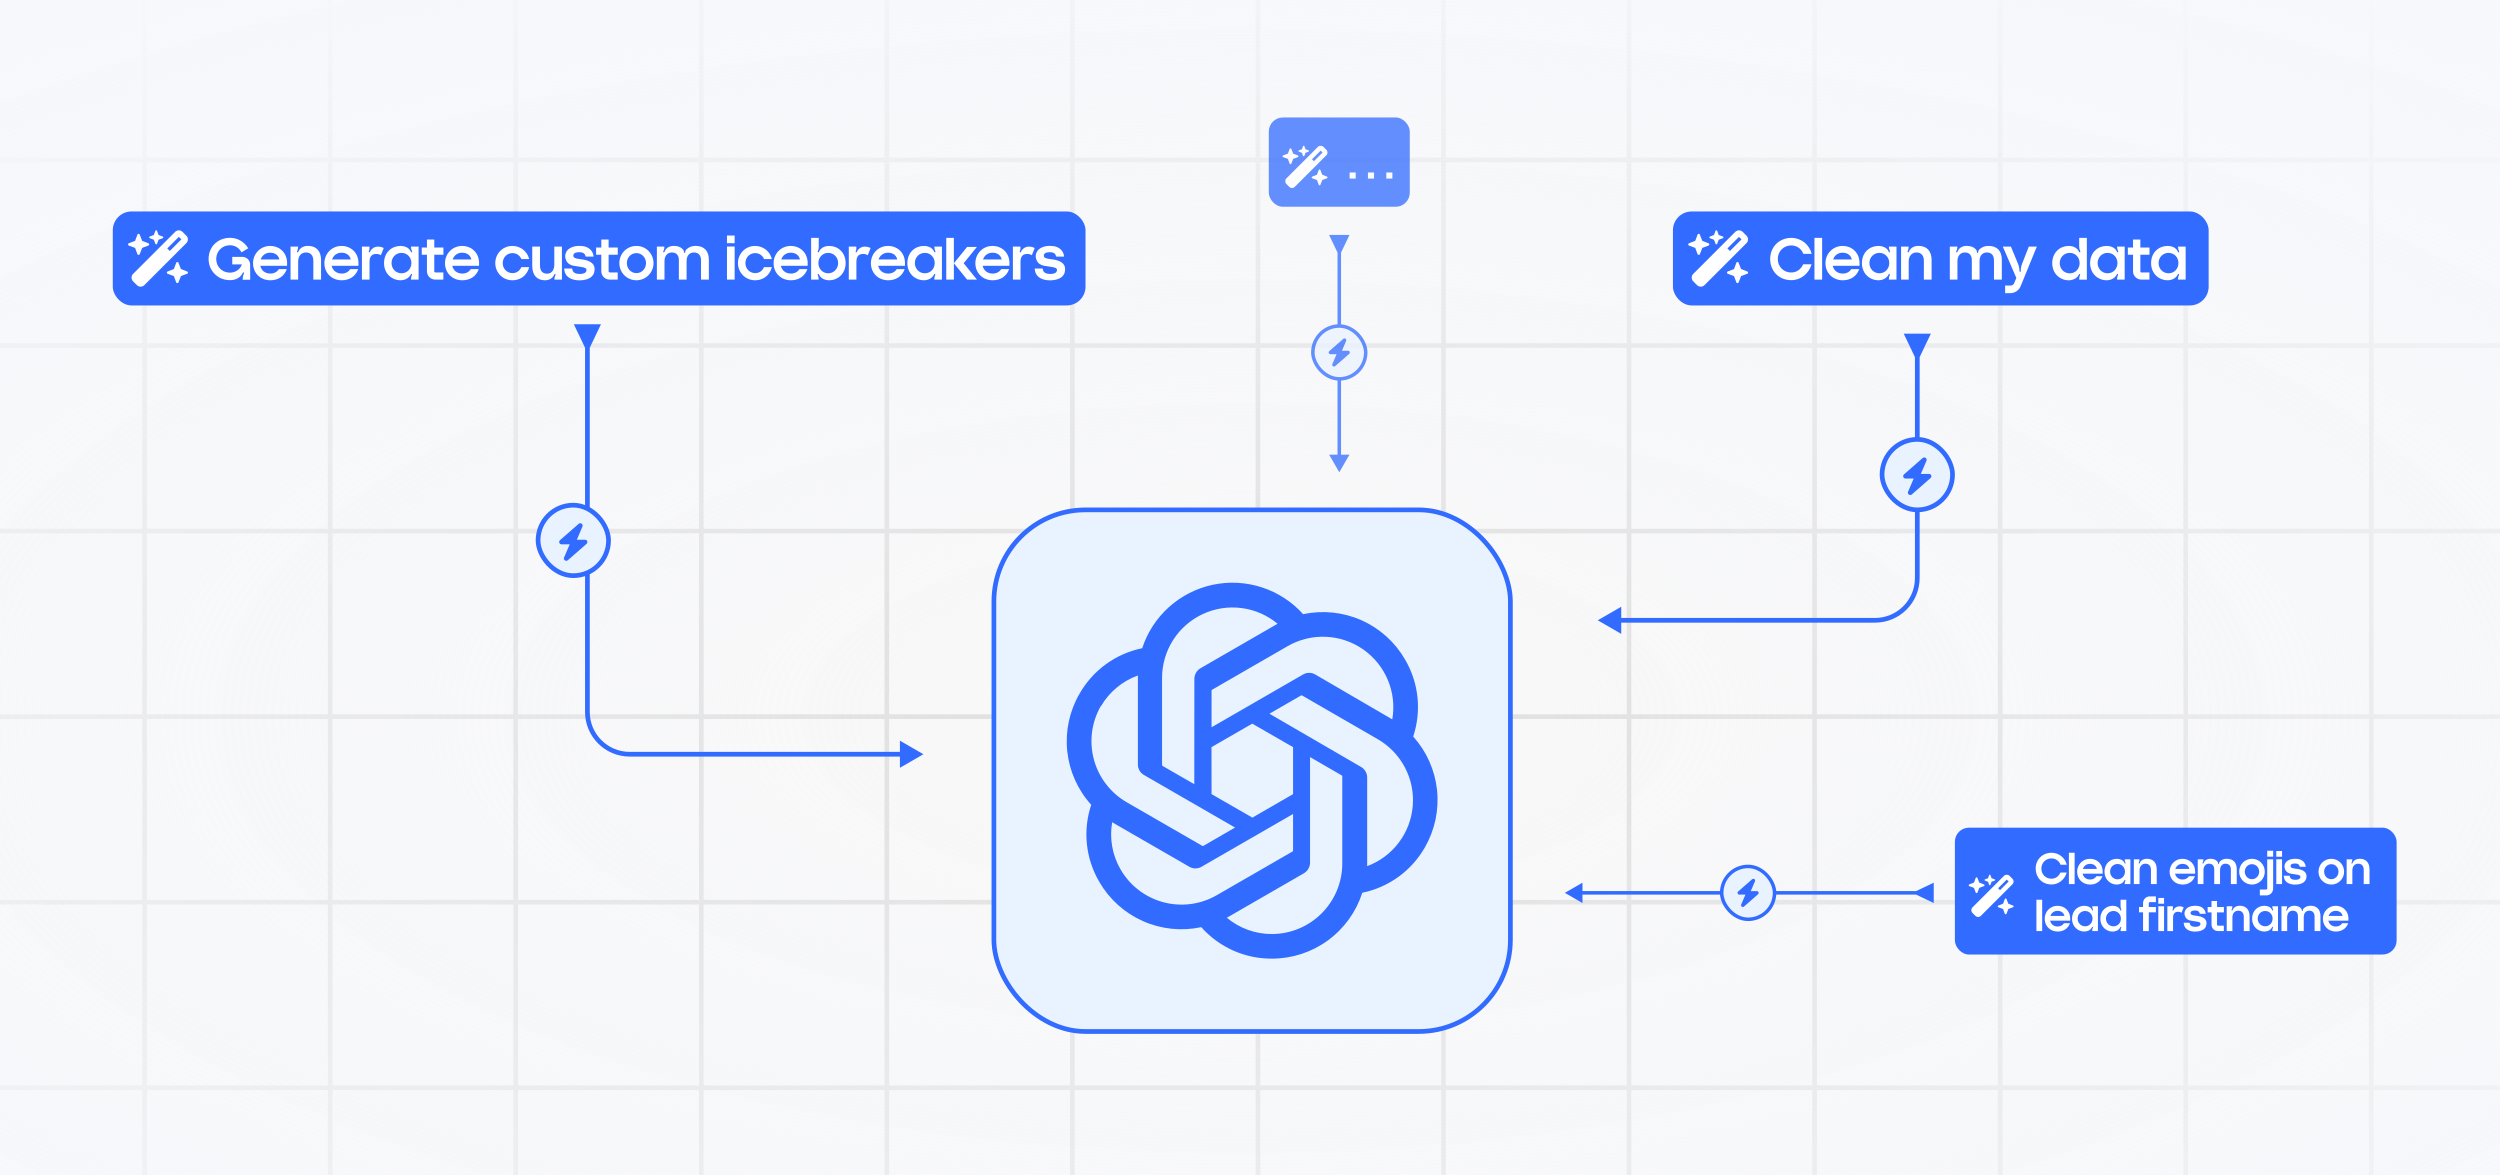 <svg width="532" height="250" viewBox="0 0 532 250" fill="none" xmlns="http://www.w3.org/2000/svg">
<g clip-path="url(#clip0_37_24873)">
<rect width="532" height="250" fill="#F8F8F8"/>
<path d="M-35.364 73.528L616.151 73.528" stroke="#DEDEDE" stroke-width="0.987"/>
<path d="M-35.364 34.042L616.151 34.042" stroke="#DEDEDE" stroke-width="0.987"/>
<path d="M-35.364 113.014L616.151 113.014" stroke="#DEDEDE" stroke-width="0.987"/>
<path d="M-35.364 152.5L616.151 152.5" stroke="#DEDEDE" stroke-width="0.987"/>
<path d="M-35.364 191.986L616.151 191.986" stroke="#DEDEDE" stroke-width="0.987"/>
<path d="M-35.364 231.471L616.151 231.471" stroke="#DEDEDE" stroke-width="0.987"/>
<path d="M228.204 -153.515L228.204 498" stroke="#DEDEDE" stroke-width="0.987"/>
<path d="M267.69 -153.515L267.69 498" stroke="#DEDEDE" stroke-width="0.987"/>
<path d="M188.718 -153.515L188.718 498" stroke="#DEDEDE" stroke-width="0.987"/>
<path d="M149.232 -153.515L149.232 498" stroke="#DEDEDE" stroke-width="0.987"/>
<path d="M109.746 -153.515L109.746 498" stroke="#DEDEDE" stroke-width="0.987"/>
<path d="M70.261 -153.515L70.261 498" stroke="#DEDEDE" stroke-width="0.987"/>
<path d="M30.775 -153.515L30.775 498" stroke="#DEDEDE" stroke-width="0.987"/>
<path d="M504.604 -153.515L504.604 498" stroke="#DEDEDE" stroke-width="0.987"/>
<path d="M465.118 -153.515L465.118 498" stroke="#DEDEDE" stroke-width="0.987"/>
<path d="M425.632 -153.515L425.632 498" stroke="#DEDEDE" stroke-width="0.987"/>
<path d="M386.147 -153.515L386.147 498" stroke="#DEDEDE" stroke-width="0.987"/>
<path d="M346.661 -153.515L346.661 498" stroke="#DEDEDE" stroke-width="0.987"/>
<path d="M307.175 -153.515L307.175 498" stroke="#DEDEDE" stroke-width="0.987"/>
<rect x="-97.485" y="-34.422" width="723.485" height="373.948" fill="url(#paint0_radial_37_24873)"/>
<rect x="211.5" y="108.5" width="109.913" height="111" rx="19.5" fill="#E9F3FF"/>
<rect x="211.5" y="108.5" width="109.913" height="111" rx="19.5" stroke="#316BFF"/>
<path d="M300.729 156.737C301.624 154.043 301.933 151.189 301.637 148.367C301.34 145.544 300.445 142.817 299.01 140.368C296.884 136.666 293.636 133.735 289.736 131.997C285.836 130.26 281.486 129.806 277.311 130.701C274.939 128.063 271.915 126.095 268.543 124.996C265.17 123.896 261.567 123.703 258.096 124.437C254.626 125.17 251.409 126.804 248.769 129.174C246.13 131.544 244.16 134.567 243.059 137.939C240.278 138.51 237.65 139.667 235.352 141.334C233.054 143.001 231.139 145.139 229.733 147.606C227.583 151.302 226.664 155.585 227.109 159.838C227.555 164.09 229.34 168.091 232.209 171.261C231.311 173.954 230.999 176.807 231.292 179.63C231.586 182.453 232.479 185.18 233.912 187.63C236.042 191.333 239.292 194.265 243.195 196.002C247.097 197.74 251.451 198.193 255.627 197.297C257.512 199.419 259.827 201.114 262.418 202.27C265.01 203.426 267.818 204.016 270.656 204C274.935 204.004 279.104 202.648 282.562 200.128C286.02 197.608 288.588 194.055 289.895 189.98C292.676 189.409 295.303 188.251 297.601 186.584C299.899 184.917 301.815 182.78 303.221 180.313C305.345 176.623 306.248 172.356 305.801 168.121C305.353 163.886 303.578 159.902 300.729 156.737ZM270.656 198.764C267.152 198.769 263.757 197.541 261.068 195.294L261.541 195.026L277.469 185.832C277.865 185.6 278.194 185.268 278.424 184.87C278.653 184.472 278.775 184.021 278.778 183.561V161.105L285.511 165C285.544 165.017 285.573 165.042 285.595 165.072C285.617 165.102 285.632 165.137 285.638 165.174V183.782C285.629 187.753 284.048 191.559 281.24 194.367C278.433 197.174 274.627 198.755 270.656 198.764ZM238.454 185.012C236.696 181.978 236.065 178.421 236.672 174.967L237.145 175.251L253.088 184.445C253.483 184.676 253.932 184.798 254.389 184.798C254.847 184.798 255.296 184.676 255.69 184.445L275.166 173.216V180.991C275.165 181.031 275.154 181.071 275.134 181.106C275.115 181.142 275.088 181.172 275.056 181.196L258.923 190.5C255.48 192.484 251.391 193.02 247.553 191.991C243.715 190.962 240.443 188.452 238.454 185.012ZM234.259 150.319C236.029 147.264 238.822 144.935 242.144 143.743V162.666C242.138 163.124 242.255 163.574 242.482 163.971C242.71 164.367 243.04 164.696 243.437 164.921L262.818 176.102L256.085 179.997C256.048 180.017 256.008 180.027 255.966 180.027C255.925 180.027 255.885 180.017 255.848 179.997L239.747 170.709C236.311 168.717 233.804 165.445 232.775 161.608C231.746 157.772 232.28 153.684 234.259 150.24V150.319ZM289.58 163.171L270.136 151.88L276.854 148C276.89 147.98 276.931 147.97 276.972 147.97C277.013 147.97 277.054 147.98 277.09 148L293.191 157.304C295.653 158.725 297.66 160.816 298.978 163.334C300.296 165.853 300.87 168.694 300.633 171.526C300.397 174.359 299.36 177.066 297.643 179.331C295.926 181.596 293.6 183.325 290.936 184.318V165.394C290.922 164.938 290.79 164.493 290.552 164.103C290.314 163.713 289.979 163.392 289.58 163.171ZM296.282 153.094L295.809 152.81L279.897 143.538C279.5 143.305 279.049 143.182 278.588 143.182C278.128 143.182 277.676 143.305 277.279 143.538L257.82 154.765V146.991C257.816 146.952 257.822 146.912 257.839 146.876C257.856 146.84 257.882 146.809 257.914 146.786L274.015 137.498C276.483 136.076 279.305 135.386 282.15 135.509C284.995 135.632 287.746 136.563 290.082 138.192C292.418 139.822 294.241 142.083 295.339 144.71C296.437 147.338 296.765 150.224 296.283 153.031L296.282 153.094ZM254.145 166.876L247.411 162.997C247.378 162.977 247.349 162.949 247.327 162.917C247.305 162.884 247.291 162.847 247.285 162.808V144.247C247.289 141.4 248.103 138.612 249.632 136.211C251.162 133.809 253.344 131.892 255.922 130.685C258.501 129.477 261.37 129.029 264.194 129.392C267.018 129.755 269.681 130.914 271.87 132.735L271.397 133.003L255.47 142.197C255.073 142.429 254.744 142.761 254.515 143.159C254.285 143.557 254.163 144.008 254.161 144.468L254.145 166.876ZM257.803 158.992L266.477 153.992L275.166 158.992V168.99L266.508 173.989L257.819 168.99L257.803 158.992Z" fill="#316BFF"/>
<path d="M196.5 160.5L191.5 157.613V163.387L196.5 160.5ZM125.5 74L127.887 69H122.113L124.5 74H125.5ZM192 160H134V161H192V160ZM125.5 151.5V73.5H124.5V151.5H125.5ZM134 160C129.306 160 125.5 156.194 125.5 151.5H124.5C124.5 156.747 128.753 161 134 161V160Z" fill="#316BFF"/>
<rect x="24" y="45" width="207" height="20" rx="4" fill="#316BFF"/>
<path d="M32.734 50.008L33.062 49.117C33.086 49.047 33.156 49 33.25 49C33.32 49 33.391 49.047 33.414 49.117L33.742 50.008L34.633 50.336C34.703 50.359 34.75 50.43 34.75 50.5C34.75 50.594 34.703 50.664 34.633 50.688L33.742 51.016L33.414 51.883C33.391 51.953 33.32 52 33.25 52C33.156 52 33.086 51.953 33.062 51.883L32.734 51.016L31.867 50.688C31.797 50.664 31.75 50.594 31.75 50.5C31.75 50.43 31.797 50.359 31.867 50.336L32.734 50.008ZM28.328 58.281L37.258 49.352C37.703 48.906 38.406 48.906 38.852 49.352L39.648 50.148C40.094 50.594 40.094 51.297 39.648 51.742L30.719 60.672C30.273 61.117 29.57 61.117 29.125 60.672L28.328 59.875C27.883 59.43 27.883 58.727 28.328 58.281ZM38.594 50.945L38.055 50.406L35.594 52.867L36.133 53.406L38.594 50.945ZM27.414 51.766L28.75 51.25L29.242 49.938C29.266 49.82 29.383 49.75 29.5 49.75C29.594 49.75 29.711 49.82 29.734 49.938L30.25 51.25L31.562 51.766C31.68 51.789 31.75 51.906 31.75 52C31.75 52.117 31.68 52.234 31.562 52.258L30.25 52.75L29.734 54.086C29.711 54.18 29.594 54.25 29.5 54.25C29.383 54.25 29.266 54.18 29.242 54.086L28.75 52.75L27.414 52.258C27.32 52.234 27.25 52.117 27.25 52C27.25 51.906 27.32 51.789 27.414 51.766ZM35.664 57.766L37 57.25L37.492 55.938C37.516 55.82 37.633 55.75 37.75 55.75C37.844 55.75 37.961 55.82 37.984 55.938L38.5 57.25L39.812 57.766C39.93 57.789 40 57.906 40 58C40 58.117 39.93 58.234 39.812 58.258L38.5 58.75L37.984 60.086C37.961 60.18 37.844 60.25 37.75 60.25C37.633 60.25 37.516 60.18 37.492 60.086L37 58.75L35.664 58.258C35.57 58.234 35.5 58.117 35.5 58C35.5 57.906 35.57 57.789 35.664 57.766Z" fill="white"/>
<path d="M53.231 56.296L53.243 59.524L51.647 59.536V59.428C51.647 58.996 51.743 58.54 51.935 58.156C51.959 58.084 51.935 58 51.875 57.976C51.851 57.964 51.839 57.964 51.815 57.964C51.755 57.964 51.707 57.988 51.683 58.036C51.155 59.164 50.099 59.62 48.923 59.62C48.059 59.62 47.255 59.392 46.571 59.008C46.559 58.996 46.535 58.972 46.523 58.96C46.139 58.732 45.791 58.444 45.491 58.108C45.479 58.096 45.479 58.084 45.467 58.06C44.795 57.292 44.387 56.272 44.387 55.108C44.387 53.524 45.107 52.216 46.223 51.448C46.247 51.424 46.259 51.412 46.307 51.376C47.075 50.86 47.999 50.608 48.923 50.608C49.499 50.608 50.051 50.716 50.567 50.908C50.579 50.908 50.579 50.908 50.591 50.908C51.527 51.292 52.319 51.976 52.835 52.84L52.175 53.224L51.395 53.704L51.359 53.632C50.819 52.696 49.991 52.192 48.887 52.192C47.339 52.192 46.079 53.404 46.019 54.964C46.007 55.012 46.007 55.06 46.007 55.108V55.18C46.007 55.216 46.007 55.24 46.019 55.264C46.079 56.8 47.279 58 48.911 58.024C50.087 58.012 51.083 57.376 51.479 56.26H49.427V54.664H51.575C51.659 54.664 51.743 54.664 51.839 54.676C52.643 54.82 53.219 55.492 53.231 56.296ZM55.475 55.216H59.459C59.219 54.268 58.499 53.776 57.48 53.776C56.52 53.776 55.764 54.34 55.475 55.216ZM57.539 59.644C55.343 59.644 53.843 58.036 53.843 56.008C53.843 53.968 55.44 52.336 57.48 52.336C59.58 52.336 61.092 53.872 61.092 55.948V56.56H55.392C55.62 57.556 56.4 58.216 57.539 58.216C58.343 58.216 58.968 57.856 59.34 57.268H61.032C60.48 58.84 59.136 59.644 57.539 59.644ZM65.537 52.324C67.301 52.324 68.321 53.416 68.321 55.336V59.5H66.677V55.504C66.677 54.412 66.149 53.728 65.105 53.728C64.169 53.728 63.449 54.412 63.449 55.636V59.5H61.829V52.48H63.437V52.492C63.437 52.84 63.365 53.188 63.209 53.512C63.173 53.584 63.209 53.668 63.269 53.692C63.293 53.704 63.317 53.704 63.329 53.704C63.377 53.704 63.425 53.68 63.449 53.632L63.533 53.464C63.917 52.66 64.685 52.324 65.537 52.324ZM70.663 55.216H74.647C74.407 54.268 73.687 53.776 72.667 53.776C71.707 53.776 70.951 54.34 70.663 55.216ZM72.727 59.644C70.531 59.644 69.031 58.036 69.031 56.008C69.031 53.968 70.627 52.336 72.667 52.336C74.767 52.336 76.279 53.872 76.279 55.948V56.56H70.579C70.807 57.556 71.587 58.216 72.727 58.216C73.531 58.216 74.155 57.856 74.527 57.268H76.219C75.667 58.84 74.323 59.644 72.727 59.644ZM80.425 52.48C80.941 52.48 81.337 52.612 81.661 52.78L81.049 54.316C80.809 54.16 80.545 54.04 80.077 54.04C79.129 54.04 78.637 54.544 78.637 55.756V59.5H77.017V52.48H78.625V52.852C78.625 53.08 78.577 53.296 78.481 53.512C78.445 53.572 78.469 53.668 78.541 53.692C78.577 53.704 78.577 53.704 78.589 53.704C78.649 53.704 78.697 53.668 78.721 53.62L78.757 53.536C79.069 52.888 79.705 52.48 80.425 52.48ZM85.442 58.156C86.654 58.156 87.542 57.184 87.542 55.972C87.542 54.772 86.654 53.812 85.442 53.812C84.242 53.812 83.318 54.76 83.318 55.972C83.318 57.196 84.242 58.156 85.442 58.156ZM87.458 52.48H89.078V59.5H87.458V59.404C87.458 59.08 87.53 58.768 87.662 58.48C87.698 58.42 87.674 58.348 87.602 58.3C87.578 58.3 87.554 58.288 87.542 58.288C87.494 58.288 87.446 58.324 87.422 58.372V58.384C86.99 59.26 86.114 59.644 85.178 59.644C83.486 59.644 81.722 58.3 81.722 55.996C81.722 53.668 83.426 52.336 85.202 52.336C86.078 52.336 87.014 52.648 87.398 53.5L87.458 53.62C87.482 53.668 87.53 53.692 87.578 53.692C87.602 53.692 87.614 53.692 87.638 53.692C87.698 53.644 87.734 53.572 87.698 53.512L87.674 53.464C87.53 53.152 87.458 52.816 87.458 52.48ZM90.853 52.672V50.98H92.413V52.672H94.357V54.208H92.413V57.724C92.413 57.856 92.509 57.976 92.653 57.976H94.345V59.5H92.629C91.645 59.5 90.853 58.708 90.853 57.724V54.208H89.749V52.672H90.853ZM96.327 55.216H100.311C100.071 54.268 99.351 53.776 98.331 53.776C97.371 53.776 96.615 54.34 96.327 55.216ZM98.391 59.644C96.195 59.644 94.695 58.036 94.695 56.008C94.695 53.968 96.291 52.336 98.331 52.336C100.431 52.336 101.943 53.872 101.943 55.948V56.56H96.243C96.471 57.556 97.251 58.216 98.391 58.216C99.195 58.216 99.819 57.856 100.191 57.268H101.883C101.331 58.84 99.987 59.644 98.391 59.644ZM109.066 58.12C109.954 58.12 110.602 57.604 110.938 56.848H112.606C112.522 57.232 112.366 57.58 112.174 57.904C111.562 58.948 110.47 59.644 109.042 59.644C106.99 59.644 105.394 58.012 105.394 55.996C105.394 53.956 106.99 52.336 109.042 52.336C110.746 52.336 112.222 53.476 112.606 55.132H110.95C110.614 54.352 109.918 53.86 109.054 53.86C107.866 53.86 106.978 54.808 106.978 55.996C106.978 57.16 107.866 58.12 109.066 58.12ZM117.955 52.48H119.575V59.5H117.967C117.967 59.176 118.051 58.84 118.183 58.54L118.207 58.48C118.231 58.42 118.231 58.324 118.171 58.3C118.147 58.288 118.111 58.288 118.087 58.288C118.039 58.288 118.003 58.324 117.979 58.372L117.919 58.492C117.535 59.296 116.815 59.644 115.963 59.644C114.283 59.644 113.263 58.552 113.263 56.644V52.48H114.907V56.476C114.907 57.568 115.387 58.24 116.407 58.24C117.307 58.24 117.955 57.568 117.955 56.332V52.48ZM121.765 57.148C121.801 58.06 122.569 58.3 123.373 58.3C123.913 58.3 124.705 58.204 124.801 57.544C124.837 57.316 124.753 57.148 124.549 57.04C124.273 56.896 123.985 56.848 123.697 56.812C123.145 56.716 122.593 56.656 122.041 56.548C121.357 56.44 120.733 56.032 120.469 55.384C120.217 54.808 120.193 54.232 120.481 53.656C120.949 52.684 122.233 52.324 123.241 52.324C123.457 52.324 123.685 52.336 123.913 52.36C125.077 52.456 126.133 53.212 126.289 54.424C126.301 54.472 126.301 54.52 126.313 54.568C126.313 54.58 126.313 54.592 126.301 54.604C125.749 54.604 125.185 54.604 124.633 54.604C124.585 54.46 124.549 54.328 124.489 54.208C124.249 53.74 123.733 53.668 123.253 53.668C122.977 53.668 122.701 53.704 122.437 53.8C122.137 53.908 121.981 54.148 122.005 54.448C122.017 54.652 122.125 54.796 122.317 54.892C122.629 55.024 122.977 55.084 123.313 55.12C124.525 55.264 126.349 55.54 126.517 57.04C126.553 57.376 126.529 57.712 126.421 58.036C126.025 59.332 124.477 59.656 123.289 59.656C121.957 59.656 120.469 59.188 120.145 57.712C120.097 57.532 120.085 57.34 120.049 57.148C120.637 57.148 121.201 57.148 121.765 57.148ZM127.955 52.672V50.98H129.515V52.672H131.459V54.208H129.515V57.724C129.515 57.856 129.611 57.976 129.755 57.976H131.447V59.5H129.731C128.747 59.5 127.955 58.708 127.955 57.724V54.208H126.851V52.672H127.955ZM135.433 59.644C133.405 59.644 131.797 58.012 131.797 55.996C131.797 53.944 133.405 52.336 135.433 52.336C137.449 52.336 139.069 53.944 139.069 55.996C139.069 58.012 137.449 59.644 135.433 59.644ZM135.433 58.12C136.585 58.12 137.473 57.16 137.473 55.996C137.473 54.808 136.585 53.86 135.433 53.86C134.269 53.86 133.393 54.808 133.393 55.996C133.393 57.16 134.269 58.12 135.433 58.12ZM147.99 52.324C149.886 52.324 150.846 53.44 150.846 55.276V59.5H149.178V55.408C149.178 54.388 148.674 53.728 147.666 53.728C146.79 53.728 146.106 54.328 146.106 55.576V59.5H144.462V55.36C144.462 54.34 143.958 53.728 142.998 53.728C142.086 53.728 141.402 54.364 141.402 55.612V59.5H139.782V52.48H141.39C141.39 52.804 141.33 53.128 141.174 53.416L141.138 53.512C141.102 53.584 141.126 53.668 141.198 53.692C141.222 53.704 141.234 53.704 141.258 53.704C141.306 53.704 141.354 53.68 141.378 53.632L141.486 53.392C141.858 52.636 142.59 52.324 143.394 52.324C144.198 52.324 144.798 52.552 145.23 52.972C145.434 53.152 145.554 53.404 145.554 53.68C145.554 53.764 145.602 53.824 145.686 53.824C145.758 53.824 145.818 53.764 145.818 53.68C145.818 53.452 145.914 53.224 146.094 53.056C146.574 52.6 147.222 52.324 147.99 52.324ZM154.7 52.468H156.332V59.5H154.7V52.468ZM156.332 50.116V51.748H154.7V50.116H156.332ZM160.711 58.12C161.599 58.12 162.247 57.604 162.583 56.848H164.251C164.167 57.232 164.011 57.58 163.819 57.904C163.207 58.948 162.115 59.644 160.687 59.644C158.635 59.644 157.039 58.012 157.039 55.996C157.039 53.956 158.635 52.336 160.687 52.336C162.391 52.336 163.867 53.476 164.251 55.132H162.595C162.259 54.352 161.563 53.86 160.699 53.86C159.511 53.86 158.623 54.808 158.623 55.996C158.623 57.16 159.511 58.12 160.711 58.12ZM166.253 55.216H170.237C169.997 54.268 169.277 53.776 168.257 53.776C167.297 53.776 166.541 54.34 166.253 55.216ZM168.317 59.644C166.121 59.644 164.621 58.036 164.621 56.008C164.621 53.968 166.217 52.336 168.257 52.336C170.357 52.336 171.869 53.872 171.869 55.948V56.56H166.169C166.397 57.556 167.177 58.216 168.317 58.216C169.121 58.216 169.745 57.856 170.117 57.268H171.809C171.257 58.84 169.913 59.644 168.317 59.644ZM176.243 58.156C177.431 58.156 178.355 57.196 178.355 55.972C178.355 54.76 177.431 53.812 176.243 53.812C175.043 53.812 174.155 54.772 174.155 55.972C174.155 57.184 175.043 58.156 176.243 58.156ZM176.495 52.336C178.259 52.336 179.951 53.668 179.951 55.996C179.951 58.3 178.199 59.644 176.531 59.644C175.583 59.644 174.719 59.32 174.275 58.432L174.251 58.372C174.227 58.324 174.179 58.3 174.131 58.3C174.119 58.3 174.095 58.3 174.071 58.312C173.999 58.336 173.975 58.42 173.999 58.48C174.143 58.78 174.215 59.092 174.215 59.404V59.5H172.607V50.62H174.227V52.624C174.227 52.9 174.167 53.176 174.035 53.428L173.999 53.5C173.975 53.572 173.999 53.644 174.071 53.68C174.095 53.68 174.119 53.704 174.131 53.704C174.179 53.704 174.227 53.668 174.251 53.62L174.299 53.524C174.719 52.66 175.583 52.336 176.495 52.336ZM184.03 52.48C184.546 52.48 184.942 52.612 185.266 52.78L184.654 54.316C184.414 54.16 184.15 54.04 183.682 54.04C182.734 54.04 182.242 54.544 182.242 55.756V59.5H180.622V52.48H182.23V52.852C182.23 53.08 182.182 53.296 182.086 53.512C182.05 53.572 182.074 53.668 182.146 53.692C182.182 53.704 182.182 53.704 182.194 53.704C182.254 53.704 182.302 53.668 182.326 53.62L182.362 53.536C182.674 52.888 183.31 52.48 184.03 52.48ZM186.96 55.216H190.944C190.704 54.268 189.984 53.776 188.964 53.776C188.004 53.776 187.248 54.34 186.96 55.216ZM189.024 59.644C186.828 59.644 185.328 58.036 185.328 56.008C185.328 53.968 186.924 52.336 188.964 52.336C191.064 52.336 192.576 53.872 192.576 55.948V56.56H186.876C187.104 57.556 187.884 58.216 189.024 58.216C189.828 58.216 190.452 57.856 190.824 57.268H192.516C191.964 58.84 190.62 59.644 189.024 59.644ZM196.806 58.156C198.018 58.156 198.906 57.184 198.906 55.972C198.906 54.772 198.018 53.812 196.806 53.812C195.606 53.812 194.682 54.76 194.682 55.972C194.682 57.196 195.606 58.156 196.806 58.156ZM198.822 52.48H200.442V59.5H198.822V59.404C198.822 59.08 198.894 58.768 199.026 58.48C199.062 58.42 199.038 58.348 198.966 58.3C198.942 58.3 198.918 58.288 198.906 58.288C198.858 58.288 198.81 58.324 198.786 58.372V58.384C198.354 59.26 197.478 59.644 196.542 59.644C194.85 59.644 193.086 58.3 193.086 55.996C193.086 53.668 194.79 52.336 196.566 52.336C197.442 52.336 198.378 52.648 198.762 53.5L198.822 53.62C198.846 53.668 198.894 53.692 198.942 53.692C198.966 53.692 198.978 53.692 199.002 53.692C199.062 53.644 199.098 53.572 199.062 53.512L199.038 53.464C198.894 53.152 198.822 52.816 198.822 52.48ZM205.072 56.02L207.892 59.5H205.804L202.984 56.02V59.5H201.364V50.62H202.984V56.02L205.804 52.552H207.88L205.072 56.02ZM209.19 55.216H213.174C212.934 54.268 212.214 53.776 211.194 53.776C210.234 53.776 209.478 54.34 209.19 55.216ZM211.254 59.644C209.058 59.644 207.558 58.036 207.558 56.008C207.558 53.968 209.154 52.336 211.194 52.336C213.294 52.336 214.806 53.872 214.806 55.948V56.56H209.106C209.334 57.556 210.114 58.216 211.254 58.216C212.058 58.216 212.682 57.856 213.054 57.268H214.746C214.194 58.84 212.85 59.644 211.254 59.644ZM218.952 52.48C219.468 52.48 219.864 52.612 220.188 52.78L219.576 54.316C219.336 54.16 219.072 54.04 218.604 54.04C217.656 54.04 217.164 54.544 217.164 55.756V59.5H215.544V52.48H217.152V52.852C217.152 53.08 217.104 53.296 217.008 53.512C216.972 53.572 216.996 53.668 217.068 53.692C217.104 53.704 217.104 53.704 217.116 53.704C217.176 53.704 217.224 53.668 217.248 53.62L217.284 53.536C217.596 52.888 218.232 52.48 218.952 52.48ZM221.89 57.148C221.926 58.06 222.694 58.3 223.498 58.3C224.038 58.3 224.83 58.204 224.926 57.544C224.962 57.316 224.878 57.148 224.674 57.04C224.398 56.896 224.11 56.848 223.822 56.812C223.27 56.716 222.718 56.656 222.166 56.548C221.482 56.44 220.858 56.032 220.594 55.384C220.342 54.808 220.318 54.232 220.606 53.656C221.074 52.684 222.358 52.324 223.366 52.324C223.582 52.324 223.81 52.336 224.038 52.36C225.202 52.456 226.258 53.212 226.414 54.424C226.426 54.472 226.426 54.52 226.438 54.568C226.438 54.58 226.438 54.592 226.426 54.604C225.874 54.604 225.31 54.604 224.758 54.604C224.71 54.46 224.674 54.328 224.614 54.208C224.374 53.74 223.858 53.668 223.378 53.668C223.102 53.668 222.826 53.704 222.562 53.8C222.262 53.908 222.106 54.148 222.13 54.448C222.142 54.652 222.25 54.796 222.442 54.892C222.754 55.024 223.102 55.084 223.438 55.12C224.65 55.264 226.474 55.54 226.642 57.04C226.678 57.376 226.654 57.712 226.546 58.036C226.15 59.332 224.602 59.656 223.414 59.656C222.082 59.656 220.594 59.188 220.27 57.712C220.222 57.532 220.21 57.34 220.174 57.148C220.762 57.148 221.326 57.148 221.89 57.148Z" fill="white"/>
<rect x="114.5" y="107.5" width="15" height="15" rx="7.5" fill="#E9F3FF"/>
<rect x="114.5" y="107.5" width="15" height="15" rx="7.5" stroke="#316BFF"/>
<path d="M123.953 112.036L122.75 114.849H124.5C124.703 114.849 124.891 114.974 124.969 115.161C125.031 115.365 124.984 115.583 124.828 115.724L120.828 119.224C120.641 119.365 120.391 119.38 120.203 119.24C120.016 119.115 119.938 118.865 120.031 118.646L121.234 115.833H119.5C119.281 115.833 119.094 115.708 119.031 115.521C118.953 115.318 119 115.099 119.156 114.958L123.156 111.458C123.344 111.318 123.594 111.302 123.781 111.443C123.969 111.568 124.047 111.818 123.953 112.036Z" fill="#316BFF"/>
<path d="M340 132L345 134.887V129.113L340 132ZM408.5 76L410.887 71H405.113L407.5 76H408.5ZM344.5 132.5H399V131.5H344.5V132.5ZM408.5 123V75.5H407.5V123H408.5ZM399 132.5C404.247 132.5 408.5 128.247 408.5 123H407.5C407.5 127.694 403.694 131.5 399 131.5V132.5Z" fill="#316BFF"/>
<rect x="356" y="45" width="114" height="20" rx="4" fill="#316BFF"/>
<path d="M364.734 50.008L365.062 49.117C365.086 49.047 365.156 49 365.25 49C365.32 49 365.391 49.047 365.414 49.117L365.742 50.008L366.633 50.336C366.703 50.359 366.75 50.43 366.75 50.5C366.75 50.594 366.703 50.664 366.633 50.688L365.742 51.016L365.414 51.883C365.391 51.953 365.32 52 365.25 52C365.156 52 365.086 51.953 365.062 51.883L364.734 51.016L363.867 50.688C363.797 50.664 363.75 50.594 363.75 50.5C363.75 50.43 363.797 50.359 363.867 50.336L364.734 50.008ZM360.328 58.281L369.258 49.352C369.703 48.906 370.406 48.906 370.852 49.352L371.648 50.148C372.094 50.594 372.094 51.297 371.648 51.742L362.719 60.672C362.273 61.117 361.57 61.117 361.125 60.672L360.328 59.875C359.883 59.43 359.883 58.727 360.328 58.281ZM370.594 50.945L370.055 50.406L367.594 52.867L368.133 53.406L370.594 50.945ZM359.414 51.766L360.75 51.25L361.242 49.938C361.266 49.82 361.383 49.75 361.5 49.75C361.594 49.75 361.711 49.82 361.734 49.938L362.25 51.25L363.562 51.766C363.68 51.789 363.75 51.906 363.75 52C363.75 52.117 363.68 52.234 363.562 52.258L362.25 52.75L361.734 54.086C361.711 54.18 361.594 54.25 361.5 54.25C361.383 54.25 361.266 54.18 361.242 54.086L360.75 52.75L359.414 52.258C359.32 52.234 359.25 52.117 359.25 52C359.25 51.906 359.32 51.789 359.414 51.766ZM367.664 57.766L369 57.25L369.492 55.938C369.516 55.82 369.633 55.75 369.75 55.75C369.844 55.75 369.961 55.82 369.984 55.938L370.5 57.25L371.812 57.766C371.93 57.789 372 57.906 372 58C372 58.117 371.93 58.234 371.812 58.258L370.5 58.75L369.984 60.086C369.961 60.18 369.844 60.25 369.75 60.25C369.633 60.25 369.516 60.18 369.492 60.086L369 58.75L367.664 58.258C367.57 58.234 367.5 58.117 367.5 58C367.5 57.906 367.57 57.789 367.664 57.766Z" fill="white"/>
<path d="M383.723 56.236H385.499C384.959 58.18 383.255 59.62 381.191 59.62C378.491 59.62 376.691 57.616 376.691 55.12C376.691 52.516 378.659 50.62 381.191 50.62C383.279 50.62 385.031 52.024 385.523 54.028H383.735C383.375 52.936 382.343 52.228 381.191 52.228C379.523 52.228 378.311 53.5 378.311 55.12C378.311 56.716 379.523 57.988 381.155 57.988C382.355 57.988 383.195 57.304 383.663 56.344C383.687 56.308 383.699 56.272 383.723 56.236ZM386.118 59.5V50.62H387.75V59.5H386.118ZM390.089 55.216H394.073C393.833 54.268 393.113 53.776 392.093 53.776C391.133 53.776 390.377 54.34 390.089 55.216ZM392.153 59.644C389.957 59.644 388.457 58.036 388.457 56.008C388.457 53.968 390.053 52.336 392.093 52.336C394.193 52.336 395.705 53.872 395.705 55.948V56.56H390.005C390.233 57.556 391.013 58.216 392.153 58.216C392.957 58.216 393.581 57.856 393.953 57.268H395.645C395.093 58.84 393.749 59.644 392.153 59.644ZM399.935 58.156C401.147 58.156 402.035 57.184 402.035 55.972C402.035 54.772 401.147 53.812 399.935 53.812C398.735 53.812 397.811 54.76 397.811 55.972C397.811 57.196 398.735 58.156 399.935 58.156ZM401.951 52.48H403.571V59.5H401.951V59.404C401.951 59.08 402.023 58.768 402.155 58.48C402.191 58.42 402.167 58.348 402.095 58.3C402.071 58.3 402.047 58.288 402.035 58.288C401.987 58.288 401.939 58.324 401.915 58.372V58.384C401.483 59.26 400.607 59.644 399.671 59.644C397.979 59.644 396.215 58.3 396.215 55.996C396.215 53.668 397.919 52.336 399.695 52.336C400.571 52.336 401.507 52.648 401.891 53.5L401.951 53.62C401.975 53.668 402.023 53.692 402.071 53.692C402.095 53.692 402.107 53.692 402.131 53.692C402.191 53.644 402.227 53.572 402.191 53.512L402.167 53.464C402.023 53.152 401.951 52.816 401.951 52.48ZM408.26 52.324C410.024 52.324 411.044 53.416 411.044 55.336V59.5H409.4V55.504C409.4 54.412 408.872 53.728 407.828 53.728C406.892 53.728 406.172 54.412 406.172 55.636V59.5H404.552V52.48H406.16V52.492C406.16 52.84 406.088 53.188 405.932 53.512C405.896 53.584 405.932 53.668 405.992 53.692C406.016 53.704 406.04 53.704 406.052 53.704C406.1 53.704 406.148 53.68 406.172 53.632L406.256 53.464C406.64 52.66 407.408 52.324 408.26 52.324ZM423.131 52.324C425.027 52.324 425.987 53.44 425.987 55.276V59.5H424.319V55.408C424.319 54.388 423.815 53.728 422.807 53.728C421.931 53.728 421.247 54.328 421.247 55.576V59.5H419.603V55.36C419.603 54.34 419.099 53.728 418.139 53.728C417.227 53.728 416.543 54.364 416.543 55.612V59.5H414.923V52.48H416.531C416.531 52.804 416.471 53.128 416.315 53.416L416.279 53.512C416.243 53.584 416.267 53.668 416.339 53.692C416.363 53.704 416.375 53.704 416.399 53.704C416.447 53.704 416.495 53.68 416.519 53.632L416.627 53.392C416.999 52.636 417.731 52.324 418.535 52.324C419.339 52.324 419.939 52.552 420.371 52.972C420.575 53.152 420.695 53.404 420.695 53.68C420.695 53.764 420.743 53.824 420.827 53.824C420.899 53.824 420.959 53.764 420.959 53.68C420.959 53.452 421.055 53.224 421.235 53.056C421.715 52.6 422.363 52.324 423.131 52.324ZM433.435 52.48L430.003 60.88C429.631 61.792 428.755 62.392 427.759 62.392H426.691V60.76H427.867C428.191 60.76 428.491 60.568 428.611 60.268L429.079 59.152L426.199 52.48H427.927L429.427 56.116C429.643 56.62 429.739 57.16 429.739 57.712C429.739 57.772 429.799 57.844 429.871 57.844C429.907 57.844 429.943 57.844 429.979 57.82C430.015 57.772 430.015 57.748 430.015 57.724V57.652C430.015 57.136 430.111 56.62 430.303 56.128L431.731 52.48H433.435ZM440.446 58.168C441.658 58.168 442.546 57.196 442.546 55.984C442.546 54.772 441.658 53.812 440.446 53.812C439.234 53.812 438.31 54.76 438.31 55.984C438.31 57.208 439.234 58.168 440.446 58.168ZM442.45 52.432V50.62H444.082V59.512H442.462V59.344C442.462 59.044 442.522 58.768 442.654 58.492C442.678 58.432 442.654 58.348 442.594 58.324C442.57 58.312 442.546 58.312 442.534 58.312C442.486 58.312 442.438 58.336 442.414 58.384L442.402 58.408C442.174 58.888 441.766 59.272 441.262 59.452C440.926 59.596 440.554 59.656 440.182 59.656C438.49 59.656 436.714 58.312 436.714 56.008C436.714 53.68 438.418 52.336 440.206 52.336C441.178 52.336 442.018 52.708 442.45 53.632C442.474 53.68 442.522 53.704 442.57 53.704C442.582 53.704 442.606 53.692 442.618 53.692C442.69 53.656 442.714 53.572 442.69 53.5C442.534 53.164 442.45 52.804 442.45 52.432ZM448.497 58.156C449.709 58.156 450.597 57.184 450.597 55.972C450.597 54.772 449.709 53.812 448.497 53.812C447.297 53.812 446.373 54.76 446.373 55.972C446.373 57.196 447.297 58.156 448.497 58.156ZM450.513 52.48H452.133V59.5H450.513V59.404C450.513 59.08 450.585 58.768 450.717 58.48C450.753 58.42 450.729 58.348 450.657 58.3C450.633 58.3 450.609 58.288 450.597 58.288C450.549 58.288 450.501 58.324 450.477 58.372V58.384C450.045 59.26 449.169 59.644 448.233 59.644C446.541 59.644 444.777 58.3 444.777 55.996C444.777 53.668 446.481 52.336 448.257 52.336C449.133 52.336 450.069 52.648 450.453 53.5L450.513 53.62C450.537 53.668 450.585 53.692 450.633 53.692C450.657 53.692 450.669 53.692 450.693 53.692C450.753 53.644 450.789 53.572 450.753 53.512L450.729 53.464C450.585 53.152 450.513 52.816 450.513 52.48ZM453.908 52.672V50.98H455.468V52.672H457.412V54.208H455.468V57.724C455.468 57.856 455.564 57.976 455.708 57.976H457.4V59.5H455.684C454.7 59.5 453.908 58.708 453.908 57.724V54.208H452.804V52.672H453.908ZM461.47 58.156C462.682 58.156 463.57 57.184 463.57 55.972C463.57 54.772 462.682 53.812 461.47 53.812C460.27 53.812 459.346 54.76 459.346 55.972C459.346 57.196 460.27 58.156 461.47 58.156ZM463.486 52.48H465.106V59.5H463.486V59.404C463.486 59.08 463.558 58.768 463.69 58.48C463.726 58.42 463.702 58.348 463.63 58.3C463.606 58.3 463.582 58.288 463.57 58.288C463.522 58.288 463.474 58.324 463.45 58.372V58.384C463.018 59.26 462.142 59.644 461.206 59.644C459.514 59.644 457.75 58.3 457.75 55.996C457.75 53.668 459.454 52.336 461.23 52.336C462.106 52.336 463.042 52.648 463.426 53.5L463.486 53.62C463.51 53.668 463.558 53.692 463.606 53.692C463.63 53.692 463.642 53.692 463.666 53.692C463.726 53.644 463.762 53.572 463.726 53.512L463.702 53.464C463.558 53.152 463.486 52.816 463.486 52.48Z" fill="white"/>
<rect x="400.5" y="93.5" width="15" height="15" rx="7.5" fill="#E9F3FF"/>
<rect x="400.5" y="93.5" width="15" height="15" rx="7.5" stroke="#316BFF"/>
<path d="M409.953 98.037L408.75 100.849H410.5C410.703 100.849 410.891 100.974 410.969 101.161C411.031 101.365 410.984 101.583 410.828 101.724L406.828 105.224C406.641 105.365 406.391 105.38 406.203 105.24C406.016 105.115 405.938 104.865 406.031 104.646L407.234 101.833H405.5C405.281 101.833 405.094 101.708 405.031 101.521C404.953 101.318 405 101.099 405.156 100.958L409.156 97.458C409.344 97.318 409.594 97.302 409.781 97.443C409.969 97.568 410.047 97.818 409.953 98.037Z" fill="#316BFF"/>
<path d="M333 190L336.75 192.165V187.835L333 190ZM407.75 190.375L411.5 192.165V187.835L407.75 189.625V190.375ZM336.375 190.375H408.125V189.625H336.375V190.375Z" fill="#316BFF"/>
<rect x="416" y="176.125" width="94" height="27" rx="3" fill="#316BFF"/>
<path d="M423.051 186.881L423.297 186.213C423.314 186.16 423.367 186.125 423.438 186.125C423.49 186.125 423.543 186.16 423.561 186.213L423.807 186.881L424.475 187.127C424.527 187.145 424.562 187.197 424.562 187.25C424.562 187.32 424.527 187.373 424.475 187.391L423.807 187.637L423.561 188.287C423.543 188.34 423.49 188.375 423.438 188.375C423.367 188.375 423.314 188.34 423.297 188.287L423.051 187.637L422.4 187.391C422.348 187.373 422.312 187.32 422.312 187.25C422.312 187.197 422.348 187.145 422.4 187.127L423.051 186.881ZM419.746 193.086L426.443 186.389C426.777 186.055 427.305 186.055 427.639 186.389L428.236 186.986C428.57 187.32 428.57 187.848 428.236 188.182L421.539 194.879C421.205 195.213 420.678 195.213 420.344 194.879L419.746 194.281C419.412 193.947 419.412 193.42 419.746 193.086ZM427.445 187.584L427.041 187.18L425.195 189.025L425.6 189.43L427.445 187.584ZM419.061 188.199L420.062 187.812L420.432 186.828C420.449 186.74 420.537 186.688 420.625 186.688C420.695 186.688 420.783 186.74 420.801 186.828L421.188 187.812L422.172 188.199C422.26 188.217 422.312 188.305 422.312 188.375C422.312 188.463 422.26 188.551 422.172 188.568L421.188 188.938L420.801 189.939C420.783 190.01 420.695 190.062 420.625 190.062C420.537 190.062 420.449 190.01 420.432 189.939L420.062 188.938L419.061 188.568C418.99 188.551 418.938 188.463 418.938 188.375C418.938 188.305 418.99 188.217 419.061 188.199ZM425.248 192.699L426.25 192.312L426.619 191.328C426.637 191.24 426.725 191.188 426.812 191.188C426.883 191.188 426.971 191.24 426.988 191.328L427.375 192.312L428.359 192.699C428.447 192.717 428.5 192.805 428.5 192.875C428.5 192.963 428.447 193.051 428.359 193.068L427.375 193.438L426.988 194.439C426.971 194.51 426.883 194.562 426.812 194.562C426.725 194.562 426.637 194.51 426.619 194.439L426.25 193.438L425.248 193.068C425.178 193.051 425.125 192.963 425.125 192.875C425.125 192.805 425.178 192.717 425.248 192.699Z" fill="white"/>
<path d="M438.463 185.677H439.795C439.39 187.135 438.112 188.215 436.564 188.215C434.539 188.215 433.189 186.712 433.189 184.84C433.189 182.887 434.665 181.465 436.564 181.465C438.13 181.465 439.444 182.518 439.813 184.021H438.472C438.202 183.202 437.428 182.671 436.564 182.671C435.313 182.671 434.404 183.625 434.404 184.84C434.404 186.037 435.313 186.991 436.537 186.991C437.437 186.991 438.067 186.478 438.418 185.758C438.436 185.731 438.445 185.704 438.463 185.677ZM440.259 188.125V181.465H441.483V188.125H440.259ZM443.237 184.912H446.225C446.045 184.201 445.505 183.832 444.74 183.832C444.02 183.832 443.453 184.255 443.237 184.912ZM444.785 188.233C443.138 188.233 442.013 187.027 442.013 185.506C442.013 183.976 443.21 182.752 444.74 182.752C446.315 182.752 447.449 183.904 447.449 185.461V185.92H443.174C443.345 186.667 443.93 187.162 444.785 187.162C445.388 187.162 445.856 186.892 446.135 186.451H447.404C446.99 187.63 445.982 188.233 444.785 188.233ZM450.621 187.117C451.53 187.117 452.196 186.388 452.196 185.479C452.196 184.579 451.53 183.859 450.621 183.859C449.721 183.859 449.028 184.57 449.028 185.479C449.028 186.397 449.721 187.117 450.621 187.117ZM452.133 182.86H453.348V188.125H452.133V188.053C452.133 187.81 452.187 187.576 452.286 187.36C452.313 187.315 452.295 187.261 452.241 187.225C452.223 187.225 452.205 187.216 452.196 187.216C452.16 187.216 452.124 187.243 452.106 187.279V187.288C451.782 187.945 451.125 188.233 450.423 188.233C449.154 188.233 447.831 187.225 447.831 185.497C447.831 183.751 449.109 182.752 450.441 182.752C451.098 182.752 451.8 182.986 452.088 183.625L452.133 183.715C452.151 183.751 452.187 183.769 452.223 183.769C452.241 183.769 452.25 183.769 452.268 183.769C452.313 183.733 452.34 183.679 452.313 183.634L452.295 183.598C452.187 183.364 452.133 183.112 452.133 182.86ZM456.865 182.743C458.188 182.743 458.953 183.562 458.953 185.002V188.125H457.72V185.128C457.72 184.309 457.324 183.796 456.541 183.796C455.839 183.796 455.299 184.309 455.299 185.227V188.125H454.084V182.86H455.29V182.869C455.29 183.13 455.236 183.391 455.119 183.634C455.092 183.688 455.119 183.751 455.164 183.769C455.182 183.778 455.2 183.778 455.209 183.778C455.245 183.778 455.281 183.76 455.299 183.724L455.362 183.598C455.65 182.995 456.226 182.743 456.865 182.743ZM462.916 184.912H465.904C465.724 184.201 465.184 183.832 464.419 183.832C463.699 183.832 463.132 184.255 462.916 184.912ZM464.464 188.233C462.817 188.233 461.692 187.027 461.692 185.506C461.692 183.976 462.889 182.752 464.419 182.752C465.994 182.752 467.128 183.904 467.128 185.461V185.92H462.853C463.024 186.667 463.609 187.162 464.464 187.162C465.067 187.162 465.535 186.892 465.814 186.451H467.083C466.669 187.63 465.661 188.233 464.464 188.233ZM473.837 182.743C475.259 182.743 475.979 183.58 475.979 184.957V188.125H474.728V185.056C474.728 184.291 474.35 183.796 473.594 183.796C472.937 183.796 472.424 184.246 472.424 185.182V188.125H471.191V185.02C471.191 184.255 470.813 183.796 470.093 183.796C469.409 183.796 468.896 184.273 468.896 185.209V188.125H467.681V182.86H468.887C468.887 183.103 468.842 183.346 468.725 183.562L468.698 183.634C468.671 183.688 468.689 183.751 468.743 183.769C468.761 183.778 468.77 183.778 468.788 183.778C468.824 183.778 468.86 183.76 468.878 183.724L468.959 183.544C469.238 182.977 469.787 182.743 470.39 182.743C470.993 182.743 471.443 182.914 471.767 183.229C471.92 183.364 472.01 183.553 472.01 183.76C472.01 183.823 472.046 183.868 472.109 183.868C472.163 183.868 472.208 183.823 472.208 183.76C472.208 183.589 472.28 183.418 472.415 183.292C472.775 182.95 473.261 182.743 473.837 182.743ZM479.22 188.233C477.699 188.233 476.493 187.009 476.493 185.497C476.493 183.958 477.699 182.752 479.22 182.752C480.732 182.752 481.947 183.958 481.947 185.497C481.947 187.009 480.732 188.233 479.22 188.233ZM479.22 187.09C480.084 187.09 480.75 186.37 480.75 185.497C480.75 184.606 480.084 183.895 479.22 183.895C478.347 183.895 477.69 184.606 477.69 185.497C477.69 186.37 478.347 187.09 479.22 187.09ZM482.464 189.088V182.86H483.724V189.088C483.724 189.898 483.076 190.546 482.266 190.546H480.898V189.286H482.266C482.374 189.286 482.464 189.205 482.464 189.088ZM483.724 181.033V182.302H482.464V181.033H483.724ZM484.398 182.851H485.622V188.125H484.398V182.851ZM485.622 181.087V182.311H484.398V181.087H485.622ZM487.25 186.361C487.277 187.045 487.853 187.225 488.456 187.225C488.861 187.225 489.455 187.153 489.527 186.658C489.554 186.487 489.491 186.361 489.338 186.28C489.131 186.172 488.915 186.136 488.699 186.109C488.285 186.037 487.871 185.992 487.457 185.911C486.944 185.83 486.476 185.524 486.278 185.038C486.089 184.606 486.071 184.174 486.287 183.742C486.638 183.013 487.601 182.743 488.357 182.743C488.519 182.743 488.69 182.752 488.861 182.77C489.734 182.842 490.526 183.409 490.643 184.318C490.652 184.354 490.652 184.39 490.661 184.426C490.661 184.435 490.661 184.444 490.652 184.453C490.238 184.453 489.815 184.453 489.401 184.453C489.365 184.345 489.338 184.246 489.293 184.156C489.113 183.805 488.726 183.751 488.366 183.751C488.159 183.751 487.952 183.778 487.754 183.85C487.529 183.931 487.412 184.111 487.43 184.336C487.439 184.489 487.52 184.597 487.664 184.669C487.898 184.768 488.159 184.813 488.411 184.84C489.32 184.948 490.688 185.155 490.814 186.28C490.841 186.532 490.823 186.784 490.742 187.027C490.445 187.999 489.284 188.242 488.393 188.242C487.394 188.242 486.278 187.891 486.035 186.784C485.999 186.649 485.99 186.505 485.963 186.361C486.404 186.361 486.827 186.361 487.25 186.361ZM496.103 188.233C494.582 188.233 493.376 187.009 493.376 185.497C493.376 183.958 494.582 182.752 496.103 182.752C497.615 182.752 498.83 183.958 498.83 185.497C498.83 187.009 497.615 188.233 496.103 188.233ZM496.103 187.09C496.967 187.09 497.633 186.37 497.633 185.497C497.633 184.606 496.967 183.895 496.103 183.895C495.23 183.895 494.573 184.606 494.573 185.497C494.573 186.37 495.23 187.09 496.103 187.09ZM502.147 182.743C503.47 182.743 504.235 183.562 504.235 185.002V188.125H503.002V185.128C503.002 184.309 502.606 183.796 501.823 183.796C501.121 183.796 500.581 184.309 500.581 185.227V188.125H499.366V182.86H500.572V182.869C500.572 183.13 500.518 183.391 500.401 183.634C500.374 183.688 500.401 183.751 500.446 183.769C500.464 183.778 500.482 183.778 500.491 183.778C500.527 183.778 500.563 183.76 500.581 183.724L500.644 183.598C500.932 182.995 501.508 182.743 502.147 182.743ZM433.351 198.125V191.465H434.575V198.125H433.351ZM436.329 194.912H439.317C439.137 194.201 438.597 193.832 437.832 193.832C437.112 193.832 436.545 194.255 436.329 194.912ZM437.877 198.233C436.23 198.233 435.105 197.027 435.105 195.506C435.105 193.976 436.302 192.752 437.832 192.752C439.407 192.752 440.541 193.904 440.541 195.461V195.92H436.266C436.437 196.667 437.022 197.162 437.877 197.162C438.48 197.162 438.948 196.892 439.227 196.451H440.496C440.082 197.63 439.074 198.233 437.877 198.233ZM443.713 197.117C444.622 197.117 445.288 196.388 445.288 195.479C445.288 194.579 444.622 193.859 443.713 193.859C442.813 193.859 442.12 194.57 442.12 195.479C442.12 196.397 442.813 197.117 443.713 197.117ZM445.225 192.86H446.44V198.125H445.225V198.053C445.225 197.81 445.279 197.576 445.378 197.36C445.405 197.315 445.387 197.261 445.333 197.225C445.315 197.225 445.297 197.216 445.288 197.216C445.252 197.216 445.216 197.243 445.198 197.279V197.288C444.874 197.945 444.217 198.233 443.515 198.233C442.246 198.233 440.923 197.225 440.923 195.497C440.923 193.751 442.201 192.752 443.533 192.752C444.19 192.752 444.892 192.986 445.18 193.625L445.225 193.715C445.243 193.751 445.279 193.769 445.315 193.769C445.333 193.769 445.342 193.769 445.36 193.769C445.405 193.733 445.432 193.679 445.405 193.634L445.387 193.598C445.279 193.364 445.225 193.112 445.225 192.86ZM449.751 197.126C450.66 197.126 451.326 196.397 451.326 195.488C451.326 194.579 450.66 193.859 449.751 193.859C448.842 193.859 448.149 194.57 448.149 195.488C448.149 196.406 448.842 197.126 449.751 197.126ZM451.254 192.824V191.465H452.478V198.134H451.263V198.008C451.263 197.783 451.308 197.576 451.407 197.369C451.425 197.324 451.407 197.261 451.362 197.243C451.344 197.234 451.326 197.234 451.317 197.234C451.281 197.234 451.245 197.252 451.227 197.288L451.218 197.306C451.047 197.666 450.741 197.954 450.363 198.089C450.111 198.197 449.832 198.242 449.553 198.242C448.284 198.242 446.952 197.234 446.952 195.506C446.952 193.76 448.23 192.752 449.571 192.752C450.3 192.752 450.93 193.031 451.254 193.724C451.272 193.76 451.308 193.778 451.344 193.778C451.353 193.778 451.371 193.769 451.38 193.769C451.434 193.742 451.452 193.679 451.434 193.625C451.317 193.373 451.254 193.103 451.254 192.824ZM458.778 193.013V194.147H457.266V198.125H456.042V194.147H455.178V193.013H456.042V192.158C456.042 191.393 456.681 190.754 457.455 190.754H458.769V191.978H457.455C457.347 191.978 457.266 192.059 457.266 192.158V193.013H458.778ZM459.288 192.851H460.512V198.125H459.288V192.851ZM460.512 191.087V192.311H459.288V191.087H460.512ZM463.768 192.86C464.155 192.86 464.452 192.959 464.695 193.085L464.236 194.237C464.056 194.12 463.858 194.03 463.507 194.03C462.796 194.03 462.427 194.408 462.427 195.317V198.125H461.212V192.86H462.418V193.139C462.418 193.31 462.382 193.472 462.31 193.634C462.283 193.679 462.301 193.751 462.355 193.769C462.382 193.778 462.382 193.778 462.391 193.778C462.436 193.778 462.472 193.751 462.49 193.715L462.517 193.652C462.751 193.166 463.228 192.86 463.768 192.86ZM465.971 196.361C465.998 197.045 466.574 197.225 467.177 197.225C467.582 197.225 468.176 197.153 468.248 196.658C468.275 196.487 468.212 196.361 468.059 196.28C467.852 196.172 467.636 196.136 467.42 196.109C467.006 196.037 466.592 195.992 466.178 195.911C465.665 195.83 465.197 195.524 464.999 195.038C464.81 194.606 464.792 194.174 465.008 193.742C465.359 193.013 466.322 192.743 467.078 192.743C467.24 192.743 467.411 192.752 467.582 192.77C468.455 192.842 469.247 193.409 469.364 194.318C469.373 194.354 469.373 194.39 469.382 194.426C469.382 194.435 469.382 194.444 469.373 194.453C468.959 194.453 468.536 194.453 468.122 194.453C468.086 194.345 468.059 194.246 468.014 194.156C467.834 193.805 467.447 193.751 467.087 193.751C466.88 193.751 466.673 193.778 466.475 193.85C466.25 193.931 466.133 194.111 466.151 194.336C466.16 194.489 466.241 194.597 466.385 194.669C466.619 194.768 466.88 194.813 467.132 194.84C468.041 194.948 469.409 195.155 469.535 196.28C469.562 196.532 469.544 196.784 469.463 197.027C469.166 197.999 468.005 198.242 467.114 198.242C466.115 198.242 464.999 197.891 464.756 196.784C464.72 196.649 464.711 196.505 464.684 196.361C465.125 196.361 465.548 196.361 465.971 196.361ZM470.614 193.004V191.735H471.784V193.004H473.242V194.156H471.784V196.793C471.784 196.892 471.856 196.982 471.964 196.982H473.233V198.125H471.946C471.208 198.125 470.614 197.531 470.614 196.793V194.156H469.786V193.004H470.614ZM476.623 192.743C477.946 192.743 478.711 193.562 478.711 195.002V198.125H477.478V195.128C477.478 194.309 477.082 193.796 476.299 193.796C475.597 193.796 475.057 194.309 475.057 195.227V198.125H473.842V192.86H475.048V192.869C475.048 193.13 474.994 193.391 474.877 193.634C474.85 193.688 474.877 193.751 474.922 193.769C474.94 193.778 474.958 193.778 474.967 193.778C475.003 193.778 475.039 193.76 475.057 193.724L475.12 193.598C475.408 192.995 475.984 192.743 476.623 192.743ZM482.033 197.117C482.942 197.117 483.608 196.388 483.608 195.479C483.608 194.579 482.942 193.859 482.033 193.859C481.133 193.859 480.44 194.57 480.44 195.479C480.44 196.397 481.133 197.117 482.033 197.117ZM483.545 192.86H484.76V198.125H483.545V198.053C483.545 197.81 483.599 197.576 483.698 197.36C483.725 197.315 483.707 197.261 483.653 197.225C483.635 197.225 483.617 197.216 483.608 197.216C483.572 197.216 483.536 197.243 483.518 197.279V197.288C483.194 197.945 482.537 198.233 481.835 198.233C480.566 198.233 479.243 197.225 479.243 195.497C479.243 193.751 480.521 192.752 481.853 192.752C482.51 192.752 483.212 192.986 483.5 193.625L483.545 193.715C483.563 193.751 483.599 193.769 483.635 193.769C483.653 193.769 483.662 193.769 483.68 193.769C483.725 193.733 483.752 193.679 483.725 193.634L483.707 193.598C483.599 193.364 483.545 193.112 483.545 192.86ZM491.653 192.743C493.075 192.743 493.795 193.58 493.795 194.957V198.125H492.544V195.056C492.544 194.291 492.166 193.796 491.41 193.796C490.753 193.796 490.24 194.246 490.24 195.182V198.125H489.007V195.02C489.007 194.255 488.629 193.796 487.909 193.796C487.225 193.796 486.712 194.273 486.712 195.209V198.125H485.497V192.86H486.703C486.703 193.103 486.658 193.346 486.541 193.562L486.514 193.634C486.487 193.688 486.505 193.751 486.559 193.769C486.577 193.778 486.586 193.778 486.604 193.778C486.64 193.778 486.676 193.76 486.694 193.724L486.775 193.544C487.054 192.977 487.603 192.743 488.206 192.743C488.809 192.743 489.259 192.914 489.583 193.229C489.736 193.364 489.826 193.553 489.826 193.76C489.826 193.823 489.862 193.868 489.925 193.868C489.979 193.868 490.024 193.823 490.024 193.76C490.024 193.589 490.096 193.418 490.231 193.292C490.591 192.95 491.077 192.743 491.653 192.743ZM495.532 194.912H498.52C498.34 194.201 497.8 193.832 497.035 193.832C496.315 193.832 495.748 194.255 495.532 194.912ZM497.08 198.233C495.433 198.233 494.308 197.027 494.308 195.506C494.308 193.976 495.505 192.752 497.035 192.752C498.61 192.752 499.744 193.904 499.744 195.461V195.92H495.469C495.64 196.667 496.225 197.162 497.08 197.162C497.683 197.162 498.151 196.892 498.43 196.451H499.699C499.285 197.63 498.277 198.233 497.08 198.233Z" fill="white"/>
<rect x="366.375" y="184.375" width="11.25" height="11.25" rx="5.625" fill="#E9F3FF"/>
<rect x="366.375" y="184.375" width="11.25" height="11.25" rx="5.625" stroke="#316BFF" stroke-width="0.75"/>
<path d="M373.465 187.527L372.562 189.637H373.875C374.027 189.637 374.168 189.73 374.227 189.871C374.273 190.023 374.238 190.188 374.121 190.293L371.121 192.918C370.98 193.023 370.793 193.035 370.652 192.93C370.512 192.836 370.453 192.648 370.523 192.484L371.426 190.375H370.125C369.961 190.375 369.82 190.281 369.773 190.141C369.715 189.988 369.75 189.824 369.867 189.719L372.867 187.094C373.008 186.988 373.195 186.977 373.336 187.082C373.477 187.176 373.535 187.363 373.465 187.527Z" fill="#316BFF"/>
<g opacity="0.75" filter="url(#filter0_f_37_24873)">
<path d="M285 100.5L287.165 96.75H282.835L285 100.5ZM285.375 53.75L287.165 50H282.835L284.625 53.75H285.375ZM285.375 97.125V53.375H284.625V97.125H285.375Z" fill="#316BFF"/>
<rect x="270" y="25" width="30" height="19" rx="3" fill="#316BFF"/>
<path d="M277.051 31.756L277.297 31.088C277.314 31.035 277.367 31 277.438 31C277.49 31 277.543 31.035 277.561 31.088L277.807 31.756L278.475 32.002C278.527 32.02 278.562 32.072 278.562 32.125C278.562 32.195 278.527 32.248 278.475 32.266L277.807 32.512L277.561 33.162C277.543 33.215 277.49 33.25 277.438 33.25C277.367 33.25 277.314 33.215 277.297 33.162L277.051 32.512L276.4 32.266C276.348 32.248 276.312 32.195 276.312 32.125C276.312 32.072 276.348 32.02 276.4 32.002L277.051 31.756ZM273.746 37.961L280.443 31.264C280.777 30.93 281.305 30.93 281.639 31.264L282.236 31.861C282.57 32.195 282.57 32.723 282.236 33.057L275.539 39.754C275.205 40.088 274.678 40.088 274.344 39.754L273.746 39.156C273.412 38.822 273.412 38.295 273.746 37.961ZM281.445 32.459L281.041 32.055L279.195 33.9L279.6 34.305L281.445 32.459ZM273.061 33.074L274.062 32.688L274.432 31.703C274.449 31.615 274.537 31.562 274.625 31.562C274.695 31.562 274.783 31.615 274.801 31.703L275.188 32.688L276.172 33.074C276.26 33.092 276.312 33.18 276.312 33.25C276.312 33.338 276.26 33.426 276.172 33.443L275.188 33.812L274.801 34.815C274.783 34.885 274.695 34.938 274.625 34.938C274.537 34.938 274.449 34.885 274.432 34.815L274.062 33.812L273.061 33.443C272.99 33.426 272.938 33.338 272.938 33.25C272.938 33.18 272.99 33.092 273.061 33.074ZM279.248 37.574L280.25 37.188L280.619 36.203C280.637 36.115 280.725 36.062 280.812 36.062C280.883 36.062 280.971 36.115 280.988 36.203L281.375 37.188L282.359 37.574C282.447 37.592 282.5 37.68 282.5 37.75C282.5 37.838 282.447 37.926 282.359 37.943L281.375 38.312L280.988 39.315C280.971 39.385 280.883 39.438 280.812 39.438C280.725 39.438 280.637 39.385 280.619 39.315L280.25 38.312L279.248 37.943C279.178 37.926 279.125 37.838 279.125 37.75C279.125 37.68 279.178 37.592 279.248 37.574Z" fill="white"/>
<path d="M287.198 36.704H288.494V38H287.198V36.704ZM291.1 36.704H292.396V38H291.1V36.704ZM295.003 36.704H296.299V38H295.003V36.704Z" fill="white"/>
<rect x="279.375" y="69.375" width="11.25" height="11.25" rx="5.625" fill="#E9F3FF"/>
<rect x="279.375" y="69.375" width="11.25" height="11.25" rx="5.625" stroke="#316BFF" stroke-width="0.75"/>
<path d="M286.465 72.527L285.562 74.637H286.875C287.027 74.637 287.168 74.731 287.227 74.871C287.273 75.023 287.238 75.188 287.121 75.293L284.121 77.918C283.98 78.023 283.793 78.035 283.652 77.93C283.512 77.836 283.453 77.648 283.523 77.484L284.426 75.375H283.125C282.961 75.375 282.82 75.281 282.773 75.141C282.715 74.988 282.75 74.824 282.867 74.719L285.867 72.094C286.008 71.988 286.195 71.977 286.336 72.082C286.477 72.176 286.535 72.363 286.465 72.527Z" fill="#316BFF"/>
</g>
</g>
<defs>
<filter id="filter0_f_37_24873" x="269" y="24" width="32" height="78" filterUnits="userSpaceOnUse" color-interpolation-filters="sRGB">
<feFlood flood-opacity="0" result="BackgroundImageFix"/>
<feBlend mode="normal" in="SourceGraphic" in2="BackgroundImageFix" result="shape"/>
<feGaussianBlur stdDeviation="0.5" result="effect1_foregroundBlur_37_24873"/>
</filter>
<radialGradient id="paint0_radial_37_24873" cx="0" cy="0" r="1" gradientUnits="userSpaceOnUse" gradientTransform="translate(264.258 152.552) rotate(90) scale(186.974 430.891)">
<stop stop-color="#F7F8FC" stop-opacity="0"/>
<stop offset="1" stop-color="#F7F8FC"/>
</radialGradient>
<clipPath id="clip0_37_24873">
<rect width="532" height="250" fill="white"/>
</clipPath>
</defs>
</svg>

